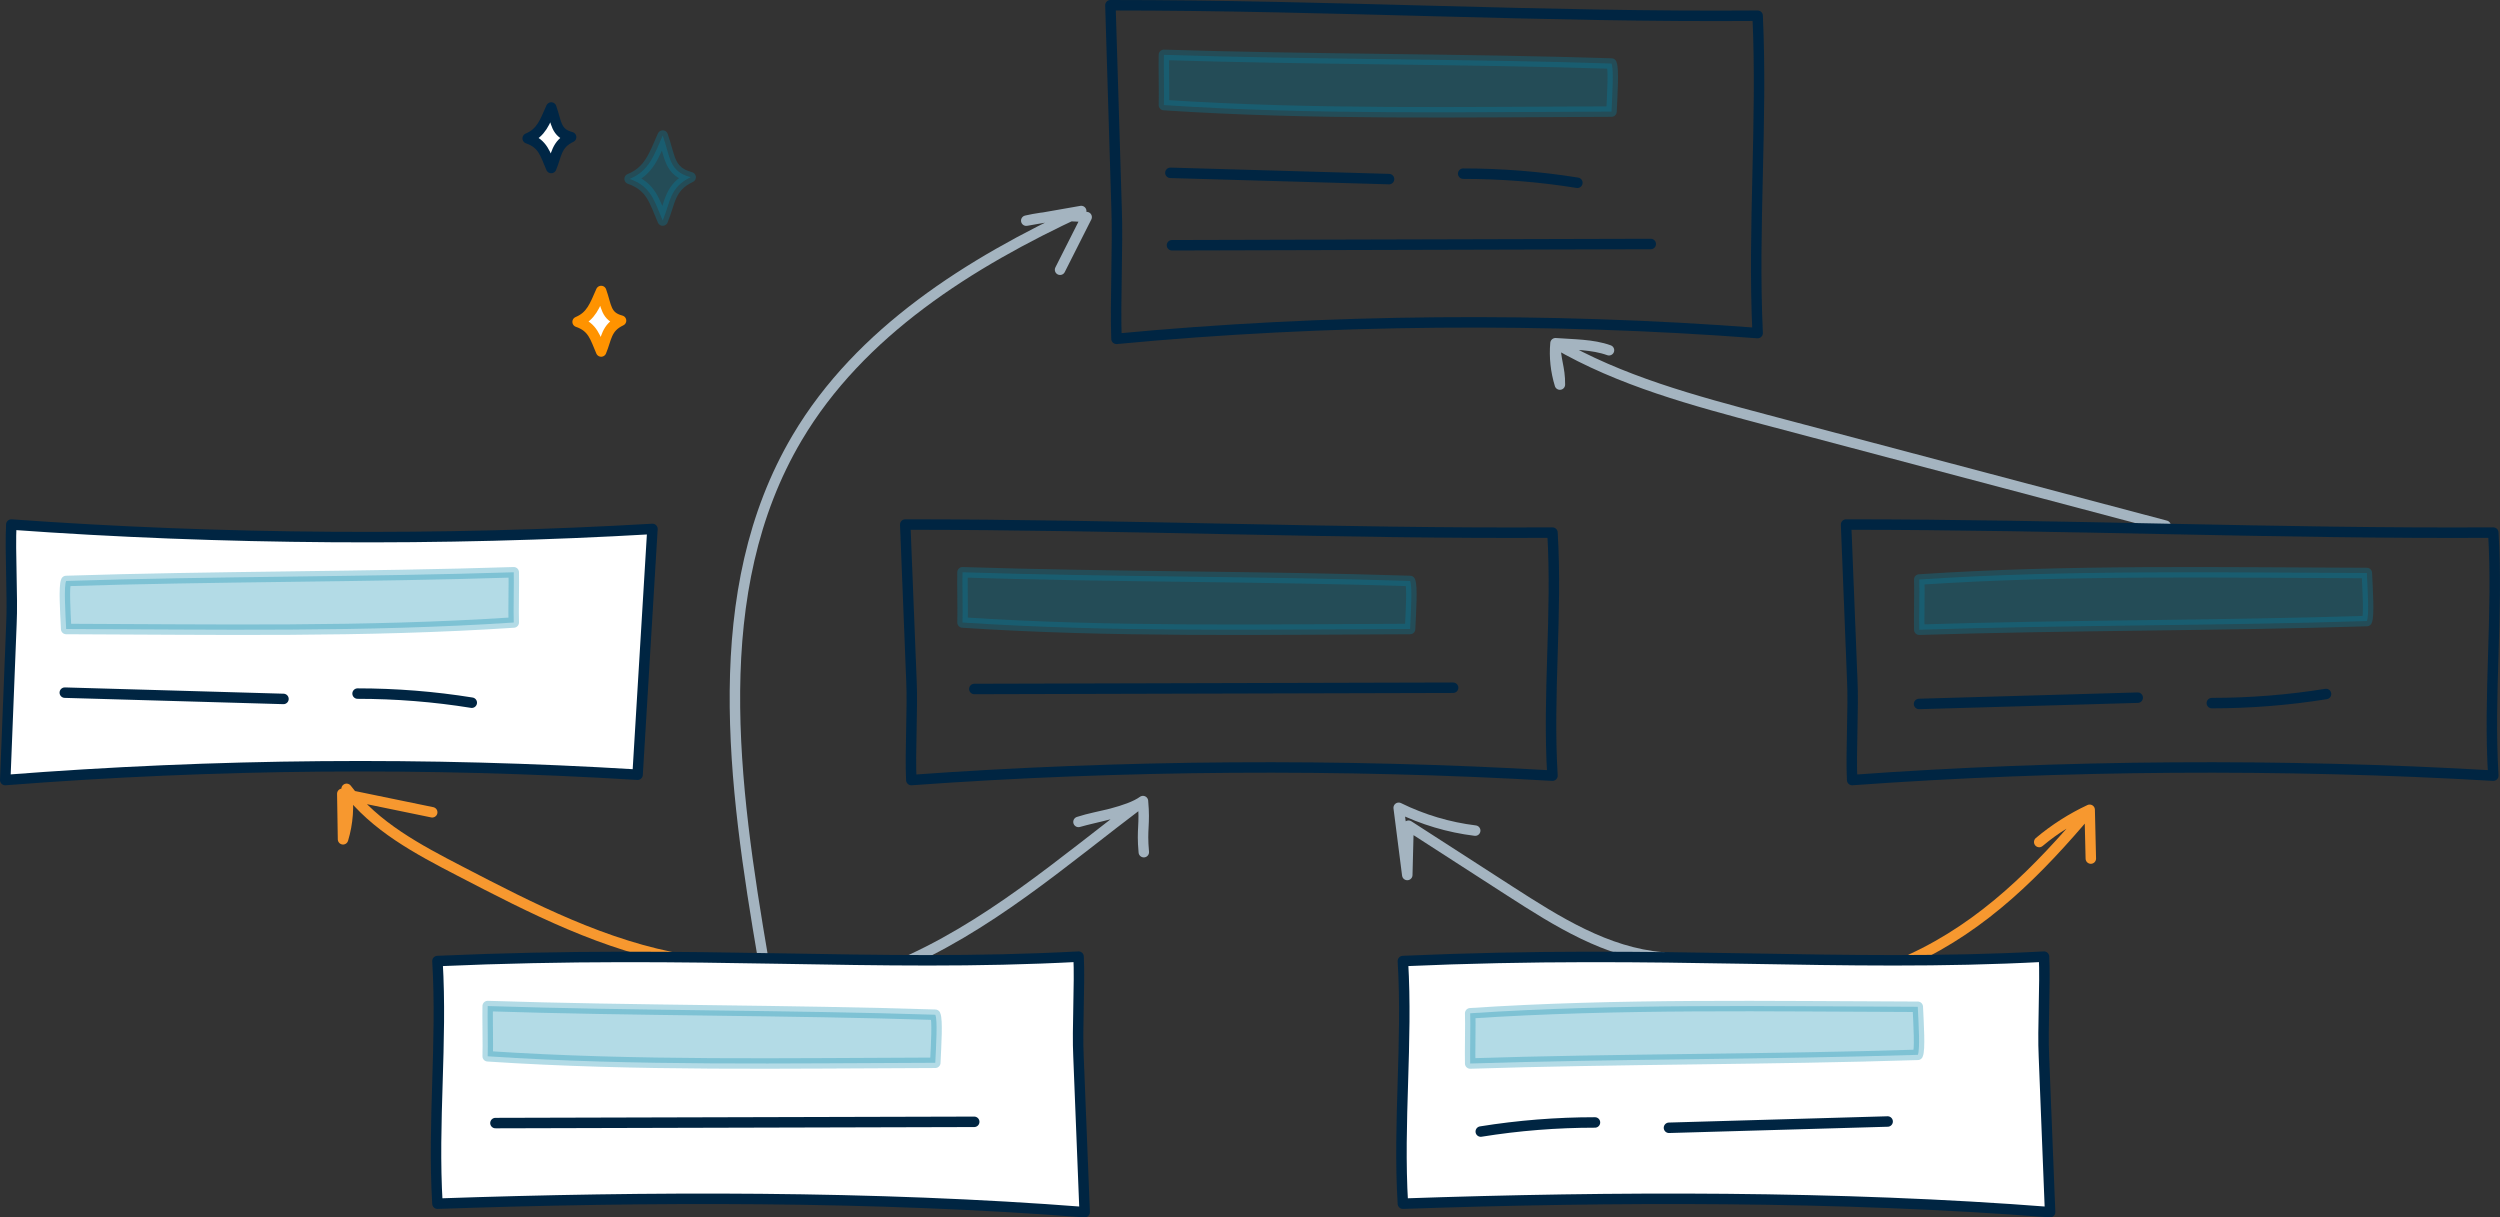 <svg xmlns="http://www.w3.org/2000/svg" id="Ebene_2" data-name="Ebene 2" viewBox="0 0 238.83 116.31"><rect x="0" y="0" width="238.83" height="116.31" fill="#333333" stroke="none"/><g id="Ebene_1-2" data-name="Ebene 1"><g><path d="M1.09,59.64c-.2,4.96-.39,9.92-.59,14.88,20.09-1.57,40.3-1.74,60.41-.51,.47-7.83,.95-15.66,1.42-23.48-20.02,1.17-41.25,1.03-61.25-.42-.13,2.66,.14,6.87,.01,9.53Z" style="fill: #fff; stroke: #002542; stroke-linecap: round; stroke-linejoin: round;"></path><path d="M87.07,64.99c-.2-4.96-.39-9.92-.59-14.88,21.22,0,41.35,.89,61.83,.77,.47,7.83-.47,15.4,0,23.22-20.02-1.17-41.25-1.03-61.25,.42-.13-2.66,.14-6.87,.01-9.53Z" style="fill: none; stroke: #002542; stroke-linecap: round; stroke-linejoin: round;"></path><path d="M106.67,19.93c-.2-6.48-.39-12.96-.59-19.43,21.22,0,41.35,1.16,61.83,1,.47,10.22-.47,20.1,0,30.32-20.02-1.53-41.25-1.35-61.25,.55-.13-3.47,.14-8.98,.01-12.44Z" style="fill: none; stroke: #002542; stroke-linecap: round; stroke-linejoin: round;"></path><path d="M91.95,59.47c.04-.87-.03-3.94,0-4.8,13.95,.45,28.81,.38,42.76,.83,.23,.48,.08,2.9,0,4.59-14.15,.04-28.59,.32-42.76-.62Z" style="fill: #0087aa; opacity: .3; stroke: #0087aa; stroke-linecap: round; stroke-linejoin: round;"></path><path d="M111.19,10.04c.04-.87-.03-3.94,0-4.8,13.95,.45,28.81,.38,42.76,.83,.23,.48,.08,2.9,0,4.59-14.15,.04-28.59,.32-42.76-.62Z" style="fill: #0087aa; opacity: .3; stroke: #0087aa; stroke-linecap: round; stroke-linejoin: round;"></path><path d="M49.08,59.47c-.04-.87,.03-3.94,0-4.8-13.95,.45-28.81,.38-42.76,.83-.23,.48-.08,2.9,0,4.59,14.15,.04,28.59,.32,42.76-.62Z" style="fill: #0087aa; opacity: .3; stroke: #0087aa; stroke-linecap: round; stroke-linejoin: round;"></path><path d="M63.31,21.07c-.8-1.86-1.1-3.27-3.16-3.98,1.83-.75,2.3-2.17,3.16-4.14,.73,2.03,.57,3.42,2.67,3.98-2.02,.95-1.94,2.41-2.67,4.14Z" style="fill: #0087aa; opacity: .3; stroke: #0087aa; stroke-linecap: round; stroke-linejoin: round;"></path><path d="M57.43,33.58c-.57-1.32-.78-2.33-2.25-2.83,1.3-.54,1.63-1.55,2.25-2.95,.52,1.45,.41,2.44,1.9,2.83-1.44,.68-1.38,1.72-1.9,2.95Z" style="fill: #fff; stroke: #ff9300; stroke-linecap: round; stroke-linejoin: round;"></path><path d="M52.66,16.05c-.57-1.32-.78-2.33-2.25-2.83,1.3-.54,1.63-1.55,2.25-2.95,.52,1.45,.41,2.44,1.9,2.83-1.44,.68-1.38,1.72-1.9,2.95Z" style="fill: #fff; stroke: #002645; stroke-linecap: round; stroke-linejoin: round;"></path><path d="M65.48,91.69c-7.64-1.28-14.67-4.9-21.54-8.47-4-2.07-8.13-4.26-10.83-7.86,.25,1.61,.13,3.27-.34,4.82-.02-1.45-.05-2.9-.07-4.35,2.86,.59,5.73,1.18,8.59,1.77" style="fill: none; stroke: #f7982f; stroke-linecap: round; stroke-linejoin: round;"></path><path d="M85.43,92.38c8.89-3.71,16.07-10.05,23.76-15.85-1.53,1.16-4.19,1.34-6.16,1.99,1.67-.49,4.75-.97,6.16-1.99,.21,2.33-.13,2.56,.08,4.88" style="fill: none; stroke: #a4b4c0; stroke-linecap: round; stroke-linejoin: round;"></path><path d="M158.82,91.46c-5.33-.44-10.07-3.43-14.57-6.33-3.23-2.08-6.46-4.17-9.69-6.25-.04,1.57-.08,3.14-.12,4.71-.27-2.14-.54-4.28-.82-6.42,2.29,1.13,4.78,1.87,7.31,2.18" style="fill: none; stroke: #a4b4c0; stroke-linecap: round; stroke-linejoin: round;"></path><path d="M182.59,91.63c6.94-3.2,12.12-8.42,17.04-14.27-1.91,1.01-3.16,1.69-4.82,3.08,1.46-1.23,3.09-2.27,4.82-3.08,.04,1.55,.07,3.1,.11,4.66" style="fill: none; stroke: #f7982f; stroke-linecap: round; stroke-linejoin: round;"></path><path d="M206.89,50.22c-12.72-3.37-25.44-6.74-38.16-10.11-6.92-1.84-13.94-3.71-20.13-7.32-.12,1.33,.03,2.68,.42,3.95,.02-1.64-.45-2.31-.42-3.95,1.65,.13,3.54,.1,5.11,.67" style="fill: none; stroke: #a4b4c0; stroke-linecap: round; stroke-linejoin: round;"></path><path d="M72.93,91.75c-2.87-16.81-5.46-35.27,3.23-49.94,5.99-10.11,16.47-16.71,27.13-21.65-1.75,.31-3.5,.61-5.25,.92,1.89-.43,3.84-.54,5.77-.34-.85,1.68-1.69,3.36-2.54,5.03" style="fill: none; stroke: #a4b4c0; stroke-linecap: round; stroke-linejoin: round;"></path><path d="M103.03,100.92l.59,14.88c-20.09-1.57-41.78-1.5-61.83-.81-.47-7.83,.47-15.35,0-23.18,25.37-1.12,41.47,.63,61.25-.42,.13,2.66-.14,6.87-.01,9.53Z" style="fill: #fff; stroke: #002542; stroke-linecap: round; stroke-linejoin: round;"></path><path d="M195.26,100.92l.59,14.88c-20.09-1.57-41.78-1.5-61.83-.81-.47-7.83,.47-15.35,0-23.18,25.37-1.12,41.47,.63,61.25-.42,.13,2.66-.14,6.87-.01,9.53Z" style="fill: #fff; stroke: #002542; stroke-linecap: round; stroke-linejoin: round;"></path><path d="M46.59,100.91c.04-.87-.03-3.94,0-4.8,13.95,.45,28.81,.38,42.76,.83,.23,.48,.08,2.9,0,4.59-14.15,.04-28.59,.32-42.76-.62Z" style="fill: #0087aa; opacity: .3; stroke: #0087aa; stroke-linecap: round; stroke-linejoin: round;"></path><path d="M140.45,96.8c.04,.87-.03,3.94,0,4.8,13.95-.45,28.81-.38,42.76-.83,.23-.48,.08-2.9,0-4.59-14.15-.04-28.59-.32-42.76,.62Z" style="fill: #0087aa; opacity: .3; stroke: #0087aa; stroke-linecap: round; stroke-linejoin: round;"></path><path d="M141.46,108.1c3.6-.58,7.26-.87,10.91-.87" style="fill: none; stroke: #002542; stroke-linecap: round; stroke-linejoin: round;"></path><path d="M159.44,107.74c6.96-.2,13.92-.4,20.89-.6" style="fill: none; stroke: #002542; stroke-linecap: round; stroke-linejoin: round;"></path><path d="M45.07,67.13c-3.6-.58-7.26-.87-10.91-.87" style="fill: none; stroke: #002542; stroke-linecap: round; stroke-linejoin: round;"></path><path d="M27.08,66.77c-6.96-.2-13.92-.4-20.89-.6" style="fill: none; stroke: #002542; stroke-linecap: round; stroke-linejoin: round;"></path><path d="M150.69,17.46c-3.6-.58-7.26-.87-10.91-.87" style="fill: none; stroke: #002542; stroke-linecap: round; stroke-linejoin: round;"></path><path d="M132.7,17.11c-6.96-.2-13.92-.4-20.89-.6" style="fill: none; stroke: #002542; stroke-linecap: round; stroke-linejoin: round;"></path><path d="M47.33,107.29c15.25-.04,30.49-.08,45.74-.12" style="fill: none; stroke: #002542; stroke-linecap: round; stroke-linejoin: round;"></path><path d="M93.08,65.82c15.25-.04,30.49-.08,45.74-.12" style="fill: none; stroke: #002542; stroke-linecap: round; stroke-linejoin: round;"></path><path d="M111.96,23.43c15.25-.04,30.49-.08,45.74-.12" style="fill: none; stroke: #002542; stroke-linecap: round; stroke-linejoin: round;"></path><path d="M176.95,64.99c-.2-4.96-.39-9.92-.59-14.88,21.22,0,41.35,.89,61.83,.77,.47,7.83-.47,15.4,0,23.22-20.02-1.17-41.25-1.03-61.25,.42-.13-2.66,.14-6.87,.01-9.53Z" style="fill: none; stroke: #002542; stroke-linecap: round; stroke-linejoin: round;"></path><path d="M183.35,55.36c.04,.87-.03,3.94,0,4.8,13.95-.45,28.81-.38,42.76-.83,.23-.48,.08-2.9,0-4.59-14.15-.04-28.59-.32-42.76,.62Z" style="fill: #0087aa; opacity: .3; stroke: #0087aa; stroke-linecap: round; stroke-linejoin: round;"></path><path d="M222.21,66.3c-3.6,.58-7.26,.87-10.91,.87" style="fill: none; stroke: #002542; stroke-linecap: round; stroke-linejoin: round;"></path><path d="M204.22,66.65c-6.96,.2-13.92,.4-20.89,.6" style="fill: none; stroke: #002542; stroke-linecap: round; stroke-linejoin: round;"></path></g></g></svg>